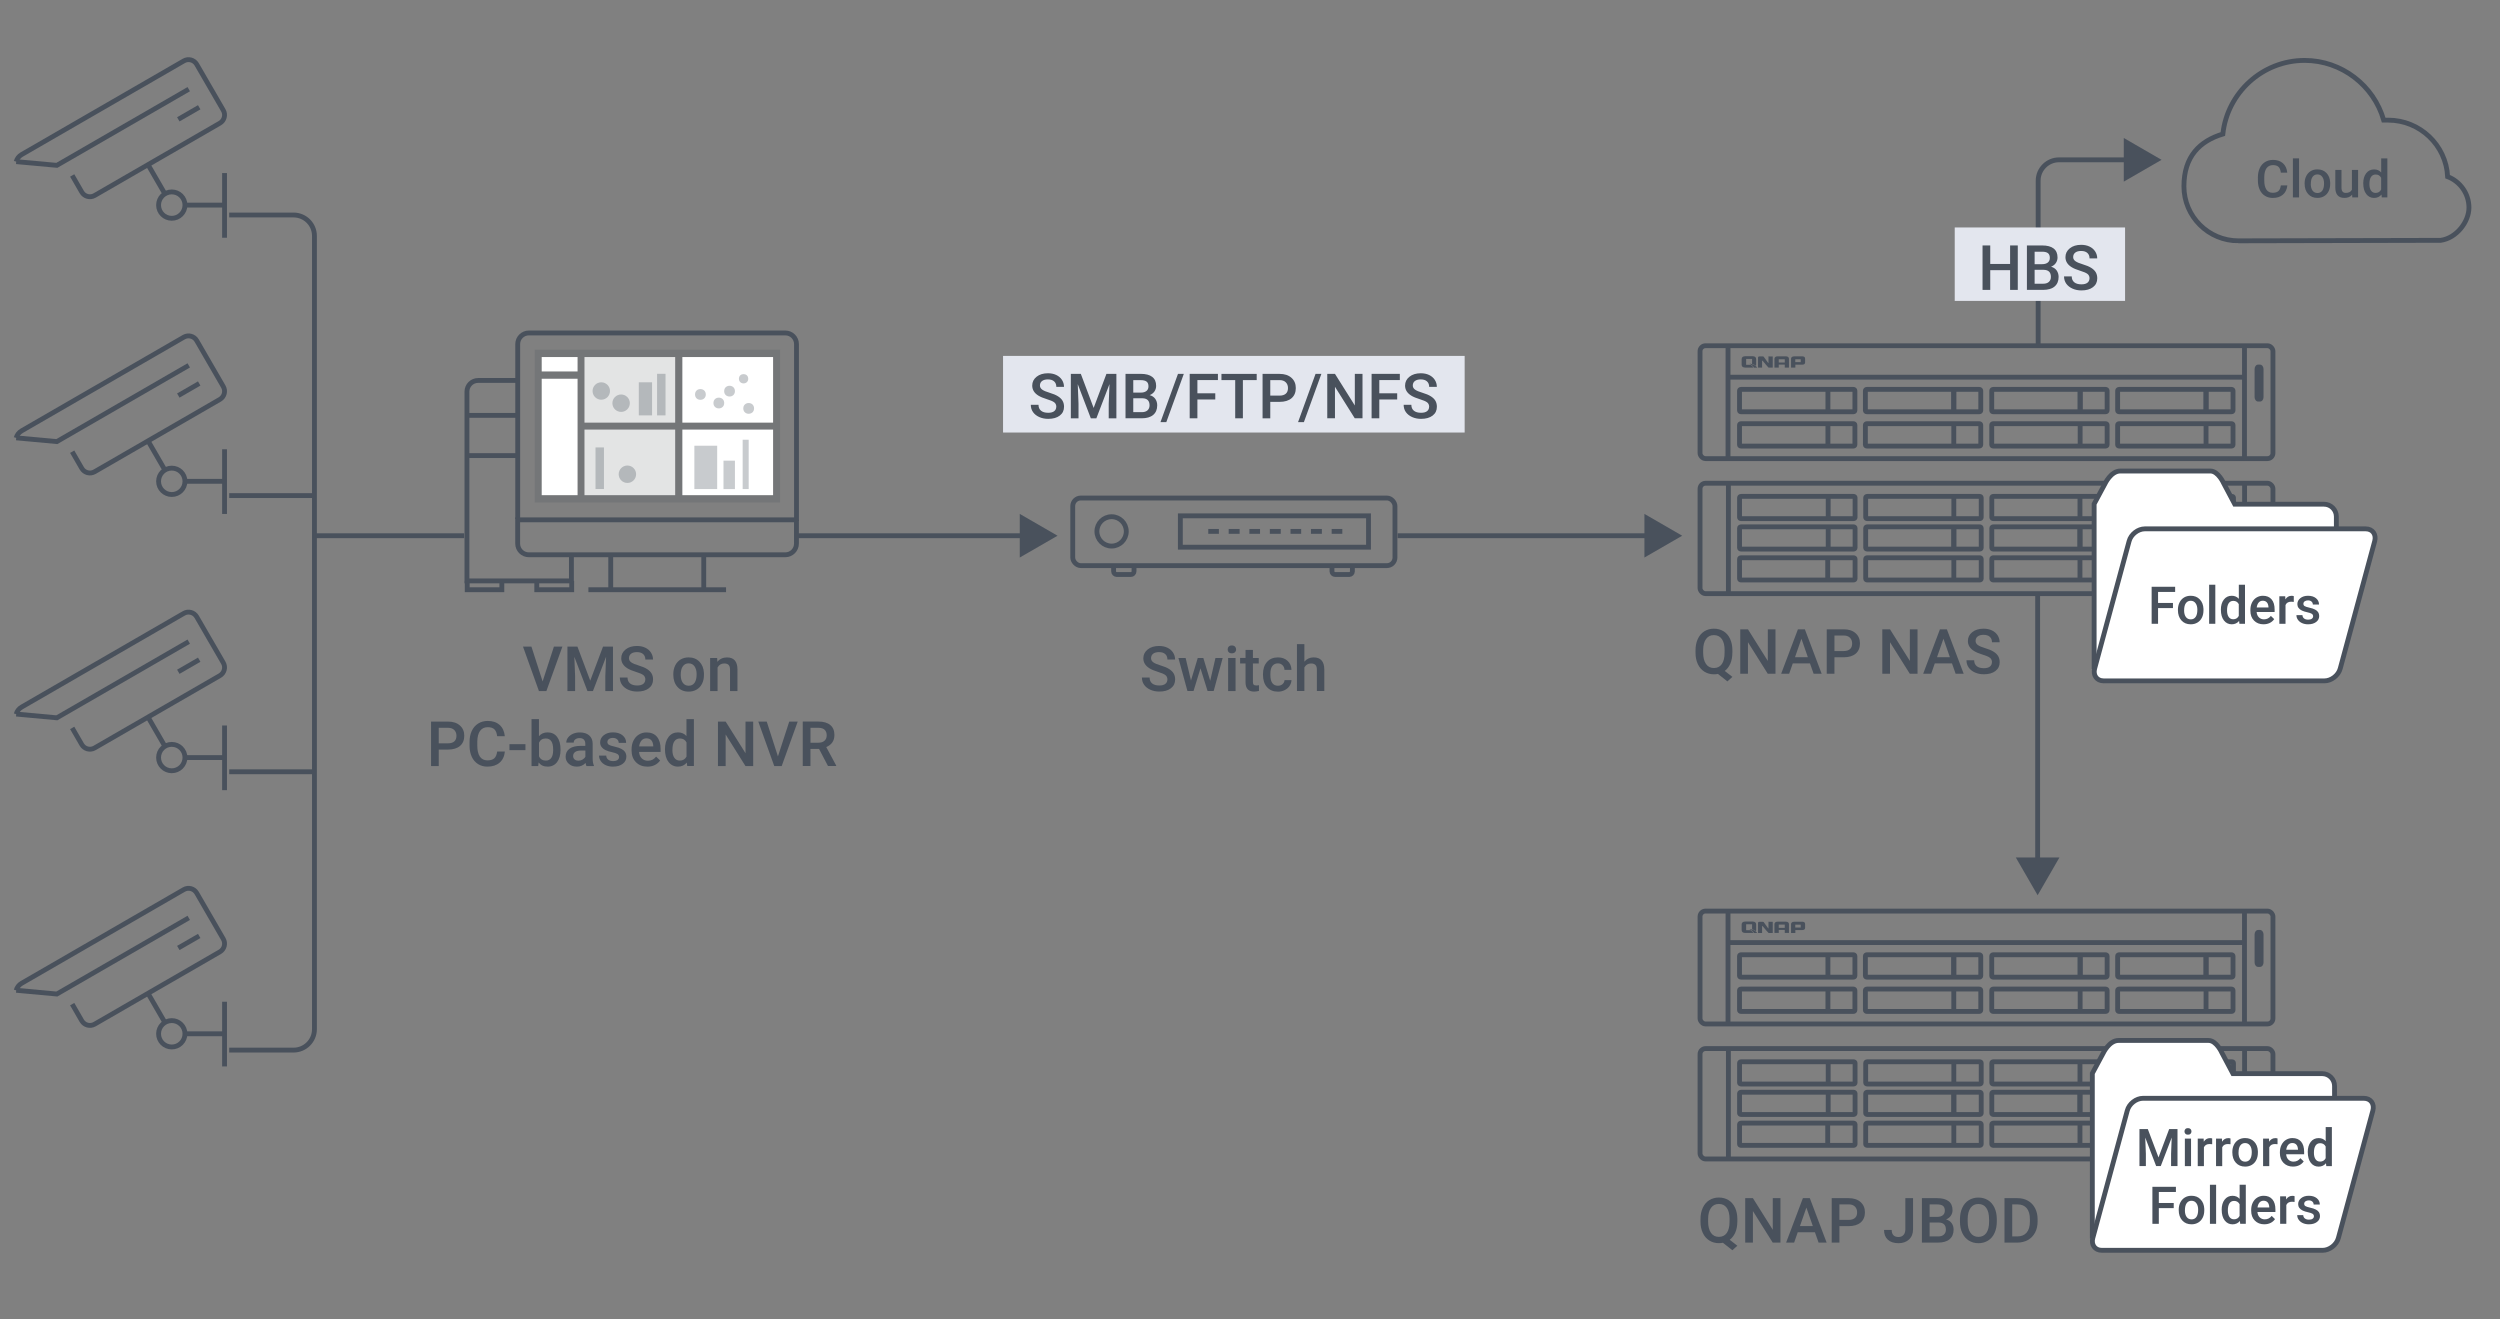 <?xml version="1.0" encoding="UTF-8"?>
<svg id="uuid-6d4a2605-df10-4706-9f0d-88dad5bce138" data-name="圖層_1" xmlns="http://www.w3.org/2000/svg" viewBox="0 0 720 380">
  <rect x="0" y="0" width="720" height="380" fill="#808080" stroke="none"/>
  <g>
    <polyline points="154.59 167.3 154.59 169.84 164.65 169.84 164.65 167.3" style="fill: none; stroke: #49515c; stroke-width: 1.4px;"/>
    <polyline points="134.56 167.3 134.56 169.84 144.53 169.84 144.53 167.3" style="fill: none; stroke: #49515c; stroke-width: 1.4px;"/>
    <path d="M149.1,109.57h-11.41c-1.77,0-3.21,1.44-3.21,3.21v54.52h30.09v-7.52" style="fill: none; stroke: #49515c; stroke-width: 1.4px;"/>
    <line x1="134.56" y1="119.63" x2="149.1" y2="119.63" style="fill: none; stroke: #49515c; stroke-width: 1.4px;"/>
    <line x1="202.68" y1="169.84" x2="202.68" y2="159.78" style="fill: none; stroke: #49515c; stroke-width: 1.4px;"/>
    <line x1="175.89" y1="159.78" x2="175.89" y2="169.84" style="fill: none; stroke: #49515c; stroke-width: 1.4px;"/>
    <line x1="169.46" y1="169.84" x2="209.1" y2="169.84" style="fill: none; stroke: #49515c; stroke-width: 1.4px;"/>
    <path d="M229.47,149.72h-80.38v6.85c0,1.77,1.44,3.21,3.21,3.21h73.87c1.77,0,3.21-1.44,3.21-3.21v-6.85s.08,0,.08,0Z" style="fill: none; stroke: #49515c; stroke-width: 1.4px;"/>
    <path d="M149.1,149.47v-50.37c0-1.77,1.44-3.21,3.21-3.21h73.87c1.77,0,3.21,1.44,3.21,3.21v50.97" style="fill: none; stroke: #49515c; stroke-width: 1.4px;"/>
    <rect x="154" y="100.7" width="70.66" height="44.03" style="fill: #49515c; isolation: isolate; opacity: .2;"/>
    <rect x="156.01" y="102.83" width="10.33" height="4.15" style="fill: #fff;"/>
    <rect x="156.01" y="109.08" width="10.33" height="33.53" style="fill: #fff;"/>
    <rect x="168.33" y="102.83" width="26.12" height="18.89" style="fill: #fff; opacity: .8;"/>
    <rect x="196.52" y="102.83" width="26.13" height="18.89" style="fill: #fff;"/>
    <rect x="168.33" y="123.72" width="26.12" height="18.89" style="fill: #fff; opacity: .8;"/>
    <rect x="196.52" y="123.72" width="26.13" height="18.89" style="fill: #fff;"/>
    <circle cx="173.17" cy="112.61" r="2.51" style="fill: #49515c; opacity: .3;"/>
    <circle cx="180.69" cy="136.58" r="2.51" style="fill: #49515c; opacity: .3;"/>
    <circle cx="178.88" cy="116.12" r="2.51" style="fill: #49515c; opacity: .3;"/>
    <circle cx="210.11" cy="112.65" r="1.55" style="fill: #49515c; opacity: .3;"/>
    <circle cx="215.62" cy="117.62" r="1.55" style="fill: #49515c; opacity: .3;"/>
    <circle cx="214.15" cy="109.08" r="1.34" style="fill: #49515c; opacity: .3;"/>
    <circle cx="207.02" cy="116.07" r="1.55" style="fill: #49515c; opacity: .3;"/>
    <circle cx="201.72" cy="113.6" r="1.55" style="fill: #49515c; opacity: .3;"/>
    <rect x="189.24" y="107.65" width="2.43" height="11.98" style="fill: #49515c; opacity: .3;"/>
    <rect x="183.97" y="110.1" width="3.82" height="9.53" style="fill: #49515c; opacity: .3;"/>
    <rect x="171.51" y="128.86" width="2.43" height="11.98" style="fill: #49515c; opacity: .3;"/>
    <rect x="199.98" y="128.37" width="6.57" height="12.48" style="fill: #49515c; opacity: .3;"/>
    <rect x="213.88" y="126.64" width="1.74" height="14.21" style="fill: #49515c; opacity: .3;"/>
    <rect x="208.37" y="132.67" width="3.29" height="8.19" style="fill: #49515c; opacity: .3;"/>
    <line x1="134.56" y1="131.21" x2="149.1" y2="131.21" style="fill: none; stroke: #49515c; stroke-width: 1.4px;"/>
  </g>
  <g>
    <rect x="308.95" y="143.43" width="92.8" height="19.47" rx="2.32" ry="2.32" style="fill: none; stroke: #49515c; stroke-width: 1.4px;"/>
    <rect x="339.94" y="148.56" width="54.19" height="9.03" style="fill: none; stroke: #49515c; stroke-width: 1.4px;"/>
    <line x1="347.98" y1="153.04" x2="351.04" y2="153.04" style="fill: none; stroke: #49515c; stroke-width: 1.4px;"/>
    <line x1="353.86" y1="153.04" x2="357.01" y2="153.04" style="fill: none; stroke: #49515c; stroke-width: 1.4px;"/>
    <line x1="359.82" y1="153.04" x2="362.89" y2="153.04" style="fill: none; stroke: #49515c; stroke-width: 1.4px;"/>
    <line x1="365.71" y1="153.04" x2="368.86" y2="153.04" style="fill: none; stroke: #49515c; stroke-width: 1.4px;"/>
    <line x1="371.67" y1="153.04" x2="374.74" y2="153.04" style="fill: none; stroke: #49515c; stroke-width: 1.4px;"/>
    <line x1="377.55" y1="153.04" x2="380.7" y2="153.04" style="fill: none; stroke: #49515c; stroke-width: 1.4px;"/>
    <line x1="383.52" y1="153.04" x2="386.59" y2="153.04" style="fill: none; stroke: #49515c; stroke-width: 1.4px;"/>
    <circle cx="320.14" cy="153.04" r="4.23" style="fill: none; stroke: #49515c; stroke-width: 1.4px;"/>
    <path d="M389.49,162.73v1.82c0,.5-.41.91-.91.91h-4.06c-.5,0-.91-.41-.91-.91v-1.82" style="fill: none; stroke: #49515c; stroke-width: 1.4px;"/>
    <path d="M326.6,162.73v1.82c0,.5-.41.91-.91.91h-4.06c-.5,0-.91-.41-.91-.91v-1.82" style="fill: none; stroke: #49515c; stroke-width: 1.4px;"/>
  </g>
  <g>
    <path d="M53.27,59.07c0,2.1-1.7,3.8-3.8,3.8s-3.8-1.7-3.8-3.8,1.7-3.8,3.8-3.8,3.8,1.7,3.8,3.8h0Z" style="fill: none; stroke: #49515c; stroke-width: 1.4px;"/>
    <polyline points="4.67 46.55 16.37 47.62 54.36 25.68" style="fill: none; stroke: #49515c; stroke-width: 1.4px;"/>
    <path d="M20.79,50.53l2.76,4.78c.75,1.29,2.41,1.74,3.7.99l36.07-20.83c1.29-.75,1.74-2.41.99-3.7l-1.57-2.72-1.37-2.37-.85-1.46-1.38-2.39-2.49-4.3c-.75-1.29-2.41-1.74-3.7-.99l-1.79,1.03L6.26,44.5c-.87.5-1.38,1.24-1.59,2.04" style="fill: none; stroke: #49515c; stroke-width: 1.4px;"/>
    <line x1="64.67" y1="49.84" x2="64.67" y2="68.47" style="fill: none; stroke: #49515c; stroke-width: 1.4px;"/>
    <line x1="64.67" y1="59.07" x2="53.27" y2="59.07" style="fill: none; stroke: #49515c; stroke-width: 1.4px;"/>
    <line x1="47.54" y1="55.91" x2="42.81" y2="47.73" style="fill: none; stroke: #49515c; stroke-width: 1.4px;"/>
    <line x1="51.35" y1="34.37" x2="57.37" y2="30.89" style="fill: none; stroke: #49515c; stroke-width: 1.4px;"/>
  </g>
  <g>
    <path d="M53.27,138.62c0,2.1-1.7,3.8-3.8,3.8s-3.8-1.7-3.8-3.8,1.7-3.8,3.8-3.8,3.8,1.7,3.8,3.8h0Z" style="fill: none; stroke: #49515c; stroke-width: 1.4px;"/>
    <polyline points="4.67 126.1 16.37 127.18 54.36 105.23" style="fill: none; stroke: #49515c; stroke-width: 1.4px;"/>
    <path d="M20.79,130.09l2.76,4.78c.75,1.29,2.41,1.74,3.7.99l36.07-20.83c1.29-.75,1.74-2.41.99-3.7l-1.57-2.72-1.37-2.37-.85-1.46-1.38-2.39-2.49-4.3c-.75-1.29-2.41-1.74-3.7-.99l-1.79,1.03L6.26,124.06c-.87.5-1.38,1.24-1.59,2.04" style="fill: none; stroke: #49515c; stroke-width: 1.4px;"/>
    <line x1="64.67" y1="129.39" x2="64.67" y2="148.02" style="fill: none; stroke: #49515c; stroke-width: 1.4px;"/>
    <line x1="64.67" y1="138.62" x2="53.27" y2="138.62" style="fill: none; stroke: #49515c; stroke-width: 1.4px;"/>
    <line x1="47.54" y1="135.46" x2="42.81" y2="127.28" style="fill: none; stroke: #49515c; stroke-width: 1.4px;"/>
    <line x1="51.35" y1="113.92" x2="57.37" y2="110.44" style="fill: none; stroke: #49515c; stroke-width: 1.4px;"/>
  </g>
  <g>
    <path d="M53.27,218.18c0,2.1-1.7,3.8-3.8,3.8s-3.8-1.7-3.8-3.8,1.7-3.8,3.8-3.8,3.8,1.7,3.8,3.8h0Z" style="fill: none; stroke: #49515c; stroke-width: 1.4px;"/>
    <polyline points="4.67 205.65 16.37 206.73 54.36 184.79" style="fill: none; stroke: #49515c; stroke-width: 1.4px;"/>
    <path d="M20.79,209.64l2.76,4.78c.75,1.29,2.41,1.74,3.7.99l36.07-20.83c1.29-.75,1.74-2.41.99-3.7l-1.57-2.72-1.37-2.37-.85-1.46-1.38-2.39-2.49-4.3c-.75-1.29-2.41-1.74-3.7-.99l-1.79,1.03-44.9,25.94c-.87.5-1.38,1.24-1.59,2.04" style="fill: none; stroke: #49515c; stroke-width: 1.4px;"/>
    <line x1="64.67" y1="208.94" x2="64.67" y2="227.57" style="fill: none; stroke: #49515c; stroke-width: 1.4px;"/>
    <line x1="64.67" y1="218.18" x2="53.27" y2="218.18" style="fill: none; stroke: #49515c; stroke-width: 1.4px;"/>
    <line x1="47.54" y1="215.01" x2="42.81" y2="206.83" style="fill: none; stroke: #49515c; stroke-width: 1.4px;"/>
    <line x1="51.35" y1="193.47" x2="57.37" y2="189.99" style="fill: none; stroke: #49515c; stroke-width: 1.4px;"/>
  </g>
  <g>
    <path d="M53.27,297.73c0,2.1-1.7,3.8-3.8,3.8s-3.8-1.7-3.8-3.8,1.7-3.8,3.8-3.8,3.8,1.7,3.8,3.8h0Z" style="fill: none; stroke: #49515c; stroke-width: 1.4px;"/>
    <polyline points="4.67 285.2 16.37 286.28 54.36 264.34" style="fill: none; stroke: #49515c; stroke-width: 1.4px;"/>
    <path d="M20.79,289.19l2.76,4.78c.75,1.29,2.41,1.74,3.7.99l36.07-20.83c1.29-.75,1.74-2.41.99-3.7l-1.57-2.72-1.37-2.37-.85-1.46-1.38-2.39-2.49-4.3c-.75-1.29-2.41-1.74-3.7-.99l-1.79,1.03-44.9,25.94c-.87.5-1.38,1.24-1.59,2.04" style="fill: none; stroke: #49515c; stroke-width: 1.4px;"/>
    <line x1="64.67" y1="288.5" x2="64.67" y2="307.13" style="fill: none; stroke: #49515c; stroke-width: 1.4px;"/>
    <line x1="64.67" y1="297.73" x2="53.27" y2="297.73" style="fill: none; stroke: #49515c; stroke-width: 1.4px;"/>
    <line x1="47.54" y1="294.56" x2="42.81" y2="286.39" style="fill: none; stroke: #49515c; stroke-width: 1.4px;"/>
    <line x1="51.35" y1="273.02" x2="57.37" y2="269.55" style="fill: none; stroke: #49515c; stroke-width: 1.4px;"/>
  </g>
  <g>
    <rect x="489.61" y="99.57" width="165" height="32.51" rx="1.58" ry="1.58" style="fill: none; stroke: #49515c; stroke-width: 1.4px;"/>
    <line x1="497.67" y1="99.57" x2="497.67" y2="132.22" style="fill: none; stroke: #49515c; stroke-width: 1.4px;"/>
    <line x1="646.41" y1="99.57" x2="646.41" y2="132.22" style="fill: none; stroke: #49515c; stroke-width: 1.4px;"/>
    <line x1="497.81" y1="108.63" x2="646.41" y2="108.63" style="fill: none; stroke: #49515c; stroke-width: 1.4px;"/>
    <path d="M650.33,105.01h.56c.55,0,1.01.58,1.01,1.29v8.06c0,.72-.45,1.29-1.01,1.29h-.56c-.55,0-1.01-.58-1.01-1.29v-8.06c0-.72.45-1.29,1.01-1.29Z" style="fill: #49515c;"/>
    <path d="M501.41,122.02h32.37c.24,0,.43.16.43.36v5.73c0,.2-.19.36-.43.36h-32.37c-.24,0-.43-.16-.43-.36v-5.73c0-.2.19-.36.43-.36Z" style="fill: none; stroke: #49515c; stroke-width: 1.4px;"/>
    <line x1="526.44" y1="122.02" x2="526.44" y2="128.5" style="fill: none; stroke: #49515c; stroke-width: 1.4px;"/>
    <path d="M537.66,122.02h32.37c.24,0,.43.16.43.36v5.73c0,.2-.19.36-.43.36h-32.37c-.24,0-.43-.16-.43-.36v-5.73c0-.2.19-.36.43-.36Z" style="fill: none; stroke: #49515c; stroke-width: 1.4px;"/>
    <line x1="562.69" y1="122.02" x2="562.69" y2="128.5" style="fill: none; stroke: #49515c; stroke-width: 1.4px;"/>
    <path d="M574.05,122.02h32.37c.24,0,.43.16.43.36v5.73c0,.2-.19.36-.43.36h-32.37c-.24,0-.43-.16-.43-.36v-5.73c0-.2.19-.36.43-.36Z" style="fill: none; stroke: #49515c; stroke-width: 1.4px;"/>
    <line x1="599.08" y1="122.02" x2="599.08" y2="128.5" style="fill: none; stroke: #49515c; stroke-width: 1.4px;"/>
    <path d="M610.31,122.02h32.37c.24,0,.43.16.43.36v5.73c0,.2-.19.36-.43.36h-32.37c-.24,0-.43-.16-.43-.36v-5.73c0-.2.19-.36.43-.36Z" style="fill: none; stroke: #49515c; stroke-width: 1.4px;"/>
    <line x1="635.34" y1="122.02" x2="635.34" y2="128.5" style="fill: none; stroke: #49515c; stroke-width: 1.4px;"/>
    <line x1="562.69" y1="112.14" x2="562.69" y2="118.73" style="fill: none; stroke: #49515c; stroke-width: 1.4px;"/>
    <line x1="599.08" y1="112.14" x2="599.08" y2="118.73" style="fill: none; stroke: #49515c; stroke-width: 1.4px;"/>
    <line x1="635.34" y1="112.14" x2="635.34" y2="118.73" style="fill: none; stroke: #49515c; stroke-width: 1.4px;"/>
    <path d="M501.41,112.14h32.37c.24,0,.43.16.43.36v5.73c0,.2-.19.36-.43.36h-32.37c-.24,0-.43-.16-.43-.36v-5.73c0-.2.19-.36.43-.36Z" style="fill: none; stroke: #49515c; stroke-width: 1.4px;"/>
    <line x1="526.44" y1="112.14" x2="526.44" y2="118.73" style="fill: none; stroke: #49515c; stroke-width: 1.4px;"/>
    <path d="M537.66,112.14h32.37c.24,0,.43.16.43.36v5.73c0,.2-.19.36-.43.36h-32.37c-.24,0-.43-.16-.43-.36v-5.73c0-.2.19-.36.43-.36Z" style="fill: none; stroke: #49515c; stroke-width: 1.4px;"/>
    <line x1="562.69" y1="112.14" x2="562.69" y2="118.73" style="fill: none; stroke: #49515c; stroke-width: 1.4px;"/>
    <path d="M574.05,112.14h32.37c.24,0,.43.16.43.36v5.73c0,.2-.19.36-.43.36h-32.37c-.24,0-.43-.16-.43-.36v-5.73c0-.2.19-.36.43-.36Z" style="fill: none; stroke: #49515c; stroke-width: 1.4px;"/>
    <line x1="599.08" y1="112.14" x2="599.08" y2="118.73" style="fill: none; stroke: #49515c; stroke-width: 1.4px;"/>
    <path d="M610.31,112.14h32.37c.24,0,.43.16.43.36v5.73c0,.2-.19.36-.43.36h-32.37c-.24,0-.43-.16-.43-.36v-5.73c0-.2.19-.36.43-.36Z" style="fill: none; stroke: #49515c; stroke-width: 1.4px;"/>
    <line x1="635.34" y1="112.14" x2="635.34" y2="118.73" style="fill: none; stroke: #49515c; stroke-width: 1.4px;"/>
    <g id="uuid-e4a6166f-b7f0-4cd0-9f4c-4140fa7bb721" data-name="logo-0001-qnap">
      <path d="M515.25,105.86h-1.24v-.86h-1.73v.86h-1.24v-2.53c0-.22.09-.39.24-.52s.39-.19.68-.19h2.34c.3,0,.52.06.68.19.16.13.24.3.24.52v2.53h.01ZM514.01,104.4v-.94h-1.73v.94h1.73Z" style="fill: #49515c;"/>
      <path d="M519.66,102.79c-.13-.1-.32-.16-.58-.16h-2.34c-.3,0-.52.06-.68.19-.16.13-.24.29-.24.5h0v2.55h1.24v-.85h2c.55,0,.81-.22.81-.65v-1.04c0-.24-.07-.43-.2-.53h0ZM518.61,104.3h-1.57v-.83h1.57v.83Z" style="fill: #49515c;"/>
      <path d="M509.51,102.63h-.19v1.88s-.03.03-.06.03c0,0-.03,0-.04-.03-.2-.32-1.01-1.42-1.27-1.77h0c-.07-.06-.14-.09-.26-.09h-.99c-.13,0-.22.03-.29.1s-.1.17-.1.29h0v2.83h1.17v-1.94s.03-.07.12-.06c0,0,.03,0,.04.03h0c.23.36,1.7,1.97,1.7,1.97h1.21v-3.22h-.99l-.04-.03Z" style="fill: #49515c;"/>
      <path d="M504.24,105.11s-.04-.03-.06-.04h-1.29v-1.7h1.71v1.44c.52.16.88.37,1.11.56.04-.1.06-.23.06-.36v-1.57c0-.55-.32-.82-.95-.85h-2.17c-.7,0-1.06.29-1.06.86v1.57c0,.56.36.85,1.06.85h2.07c.12,0,.22,0,.3-.03-.17-.24-.49-.52-.79-.73h.01Z" style="fill: #49515c;"/>
      <path d="M503.85,104.7c.39.24,1.09.73,1.32,1.18h.88c-.14-.27-.66-.91-2.2-1.18Z" style="fill: #49515c;"/>
    </g>
  </g>
  <g>
    <line x1="497.78" y1="139.17" x2="497.78" y2="171.12" style="fill: none; stroke: #49515c; stroke-width: 1.4px;"/>
    <line x1="646.44" y1="139.17" x2="646.44" y2="171.12" style="fill: none; stroke: #49515c; stroke-width: 1.4px;"/>
    <rect x="649.16" y="146.39" width="2.71" height="8.61" rx="1.3" ry="1.3" style="fill: #49515c;"/>
    <path d="M501.43,142.96h32.39c.25,0,.44.16.44.36v5.69c0,.2-.19.36-.44.36h-32.39c-.25,0-.44-.16-.44-.36v-5.69c0-.2.19-.36.44-.36Z" style="fill: none; stroke: #49515c; stroke-width: 1.4px;"/>
    <line x1="526.52" y1="142.96" x2="526.52" y2="149.38" style="fill: none; stroke: #49515c; stroke-width: 1.4px;"/>
    <path d="M537.76,142.96h32.39c.25,0,.44.16.44.36v5.69c0,.2-.19.36-.44.36h-32.39c-.25,0-.44-.16-.44-.36v-5.69c0-.2.19-.36.44-.36Z" style="fill: none; stroke: #49515c; stroke-width: 1.4px;"/>
    <line x1="562.7" y1="142.96" x2="562.7" y2="149.38" style="fill: none; stroke: #49515c; stroke-width: 1.4px;"/>
    <path d="M574.08,142.96h32.39c.25,0,.44.16.44.36v5.69c0,.2-.19.36-.44.36h-32.39c-.25,0-.44-.16-.44-.36v-5.69c0-.2.19-.36.44-.36Z" style="fill: none; stroke: #49515c; stroke-width: 1.4px;"/>
    <line x1="599.03" y1="142.96" x2="599.03" y2="149.38" style="fill: none; stroke: #49515c; stroke-width: 1.4px;"/>
    <path d="M610.41,142.96h32.39c.25,0,.44.16.44.36v5.69c0,.2-.19.36-.44.36h-32.39c-.25,0-.44-.16-.44-.36v-5.69c0-.2.19-.36.44-.36Z" style="fill: none; stroke: #49515c; stroke-width: 1.4px;"/>
    <line x1="635.35" y1="142.96" x2="635.35" y2="149.38" style="fill: none; stroke: #49515c; stroke-width: 1.4px;"/>
    <rect x="489.61" y="139.17" width="165" height="31.8" rx="1.6" ry="1.6" style="fill: none; stroke: #49515c; stroke-width: 1.4px;"/>
    <path d="M501.43,160.63h32.39c.25,0,.44.16.44.36v5.69c0,.2-.19.36-.44.36h-32.39c-.25,0-.44-.16-.44-.36v-5.69c0-.2.19-.36.44-.36Z" style="fill: none; stroke: #49515c; stroke-width: 1.4px;"/>
    <line x1="526.38" y1="160.63" x2="526.38" y2="167.05" style="fill: none; stroke: #49515c; stroke-width: 1.4px;"/>
    <path d="M537.76,160.63h32.39c.25,0,.44.16.44.36v5.69c0,.2-.19.36-.44.36h-32.39c-.25,0-.44-.16-.44-.36v-5.69c0-.2.19-.36.44-.36Z" style="fill: none; stroke: #49515c; stroke-width: 1.4px;"/>
    <line x1="562.7" y1="160.63" x2="562.7" y2="167.05" style="fill: none; stroke: #49515c; stroke-width: 1.4px;"/>
    <path d="M574.08,160.63h32.39c.25,0,.44.16.44.36v5.69c0,.2-.19.36-.44.36h-32.39c-.25,0-.44-.16-.44-.36v-5.69c0-.2.19-.36.44-.36Z" style="fill: none; stroke: #49515c; stroke-width: 1.4px;"/>
    <line x1="599.03" y1="160.63" x2="599.03" y2="167.05" style="fill: none; stroke: #49515c; stroke-width: 1.4px;"/>
    <path d="M610.41,160.63h32.39c.25,0,.44.16.44.36v5.69c0,.2-.19.36-.44.36h-32.39c-.25,0-.44-.16-.44-.36v-5.69c0-.2.19-.36.44-.36Z" style="fill: none; stroke: #49515c; stroke-width: 1.4px;"/>
    <line x1="635.35" y1="160.63" x2="635.35" y2="167.05" style="fill: none; stroke: #49515c; stroke-width: 1.4px;"/>
    <line x1="562.7" y1="151.73" x2="562.7" y2="158.27" style="fill: none; stroke: #49515c; stroke-width: 1.4px;"/>
    <line x1="599.03" y1="151.73" x2="599.03" y2="158.27" style="fill: none; stroke: #49515c; stroke-width: 1.4px;"/>
    <line x1="635.35" y1="151.73" x2="635.35" y2="158.27" style="fill: none; stroke: #49515c; stroke-width: 1.4px;"/>
    <path d="M501.43,151.73h32.39c.25,0,.44.16.44.36v5.69c0,.2-.19.36-.44.36h-32.39c-.25,0-.44-.16-.44-.36v-5.69c0-.2.19-.36.44-.36Z" style="fill: none; stroke: #49515c; stroke-width: 1.4px;"/>
    <line x1="526.52" y1="151.73" x2="526.52" y2="158.27" style="fill: none; stroke: #49515c; stroke-width: 1.4px;"/>
    <path d="M537.76,151.73h32.39c.25,0,.44.16.44.36v5.69c0,.2-.19.36-.44.36h-32.39c-.25,0-.44-.16-.44-.36v-5.69c0-.2.19-.36.44-.36Z" style="fill: none; stroke: #49515c; stroke-width: 1.4px;"/>
    <line x1="562.7" y1="151.73" x2="562.7" y2="158.27" style="fill: none; stroke: #49515c; stroke-width: 1.4px;"/>
    <path d="M574.08,151.73h32.39c.25,0,.44.16.44.36v5.69c0,.2-.19.36-.44.36h-32.39c-.25,0-.44-.16-.44-.36v-5.69c0-.2.19-.36.44-.36Z" style="fill: none; stroke: #49515c; stroke-width: 1.4px;"/>
    <line x1="599.03" y1="151.73" x2="599.03" y2="158.27" style="fill: none; stroke: #49515c; stroke-width: 1.4px;"/>
    <path d="M610.41,151.73h32.39c.25,0,.44.16.44.36v5.69c0,.2-.19.36-.44.36h-32.39c-.25,0-.44-.16-.44-.36v-5.69c0-.2.19-.36.44-.36Z" style="fill: none; stroke: #49515c; stroke-width: 1.4px;"/>
    <line x1="635.35" y1="151.73" x2="635.35" y2="158.27" style="fill: none; stroke: #49515c; stroke-width: 1.4px;"/>
  </g>
  <g>
    <rect x="489.61" y="262.39" width="165" height="32.51" rx="1.58" ry="1.58" style="fill: none; stroke: #49515c; stroke-width: 1.4px;"/>
    <line x1="497.67" y1="262.39" x2="497.67" y2="295.05" style="fill: none; stroke: #49515c; stroke-width: 1.4px;"/>
    <line x1="646.41" y1="262.39" x2="646.41" y2="295.05" style="fill: none; stroke: #49515c; stroke-width: 1.4px;"/>
    <line x1="497.81" y1="271.46" x2="646.41" y2="271.46" style="fill: none; stroke: #49515c; stroke-width: 1.4px;"/>
    <path d="M650.33,267.83h.56c.55,0,1.01.58,1.01,1.29v8.06c0,.72-.45,1.29-1.01,1.29h-.56c-.55,0-1.01-.58-1.01-1.29v-8.06c0-.72.45-1.29,1.01-1.29Z" style="fill: #49515c;"/>
    <path d="M501.41,284.85h32.37c.24,0,.43.16.43.36v5.73c0,.2-.19.36-.43.36h-32.37c-.24,0-.43-.16-.43-.36v-5.73c0-.2.19-.36.43-.36Z" style="fill: none; stroke: #49515c; stroke-width: 1.4px;"/>
    <line x1="526.44" y1="284.85" x2="526.44" y2="291.32" style="fill: none; stroke: #49515c; stroke-width: 1.4px;"/>
    <path d="M537.66,284.85h32.37c.24,0,.43.16.43.36v5.73c0,.2-.19.36-.43.36h-32.37c-.24,0-.43-.16-.43-.36v-5.73c0-.2.19-.36.43-.36Z" style="fill: none; stroke: #49515c; stroke-width: 1.4px;"/>
    <line x1="562.69" y1="284.85" x2="562.69" y2="291.32" style="fill: none; stroke: #49515c; stroke-width: 1.4px;"/>
    <path d="M574.05,284.85h32.37c.24,0,.43.16.43.36v5.73c0,.2-.19.36-.43.36h-32.37c-.24,0-.43-.16-.43-.36v-5.73c0-.2.19-.36.43-.36Z" style="fill: none; stroke: #49515c; stroke-width: 1.4px;"/>
    <line x1="599.08" y1="284.85" x2="599.08" y2="291.32" style="fill: none; stroke: #49515c; stroke-width: 1.4px;"/>
    <path d="M610.31,284.85h32.37c.24,0,.43.16.43.36v5.73c0,.2-.19.36-.43.36h-32.37c-.24,0-.43-.16-.43-.36v-5.73c0-.2.19-.36.43-.36Z" style="fill: none; stroke: #49515c; stroke-width: 1.4px;"/>
    <line x1="635.34" y1="284.85" x2="635.34" y2="291.32" style="fill: none; stroke: #49515c; stroke-width: 1.4px;"/>
    <line x1="562.69" y1="274.97" x2="562.69" y2="281.55" style="fill: none; stroke: #49515c; stroke-width: 1.4px;"/>
    <line x1="599.08" y1="274.97" x2="599.08" y2="281.55" style="fill: none; stroke: #49515c; stroke-width: 1.4px;"/>
    <line x1="635.34" y1="274.97" x2="635.34" y2="281.55" style="fill: none; stroke: #49515c; stroke-width: 1.4px;"/>
    <path d="M501.41,274.97h32.37c.24,0,.43.16.43.36v5.73c0,.2-.19.36-.43.36h-32.37c-.24,0-.43-.16-.43-.36v-5.73c0-.2.19-.36.43-.36Z" style="fill: none; stroke: #49515c; stroke-width: 1.4px;"/>
    <line x1="526.44" y1="274.97" x2="526.44" y2="281.55" style="fill: none; stroke: #49515c; stroke-width: 1.4px;"/>
    <path d="M537.66,274.97h32.37c.24,0,.43.16.43.36v5.73c0,.2-.19.36-.43.36h-32.37c-.24,0-.43-.16-.43-.36v-5.73c0-.2.19-.36.43-.36Z" style="fill: none; stroke: #49515c; stroke-width: 1.4px;"/>
    <line x1="562.69" y1="274.97" x2="562.69" y2="281.55" style="fill: none; stroke: #49515c; stroke-width: 1.4px;"/>
    <path d="M574.05,274.97h32.37c.24,0,.43.16.43.36v5.73c0,.2-.19.36-.43.36h-32.37c-.24,0-.43-.16-.43-.36v-5.73c0-.2.19-.36.43-.36Z" style="fill: none; stroke: #49515c; stroke-width: 1.4px;"/>
    <line x1="599.08" y1="274.97" x2="599.08" y2="281.55" style="fill: none; stroke: #49515c; stroke-width: 1.4px;"/>
    <path d="M610.31,274.97h32.37c.24,0,.43.16.43.36v5.73c0,.2-.19.36-.43.36h-32.37c-.24,0-.43-.16-.43-.36v-5.73c0-.2.19-.36.43-.36Z" style="fill: none; stroke: #49515c; stroke-width: 1.4px;"/>
    <line x1="635.34" y1="274.97" x2="635.34" y2="281.55" style="fill: none; stroke: #49515c; stroke-width: 1.4px;"/>
    <g id="uuid-1a36e6cd-add6-4d9b-b723-66c0474922c1" data-name="logo-0001-qnap">
      <path d="M515.25,268.68h-1.24v-.86h-1.73v.86h-1.24v-2.53c0-.22.09-.39.24-.52s.39-.19.68-.19h2.34c.3,0,.52.06.68.19.16.13.24.3.24.52v2.53h.01ZM514.01,267.23v-.94h-1.73v.94h1.73Z" style="fill: #49515c;"/>
      <path d="M519.66,265.62c-.13-.1-.32-.16-.58-.16h-2.34c-.3,0-.52.06-.68.19-.16.13-.24.29-.24.5h0v2.55h1.24v-.85h2c.55,0,.81-.22.81-.65v-1.04c0-.24-.07-.43-.2-.53h0ZM518.61,267.13h-1.57v-.83h1.57v.83Z" style="fill: #49515c;"/>
      <path d="M509.51,265.46h-.19v1.88s-.03.03-.06.03c0,0-.03,0-.04-.03-.2-.32-1.01-1.42-1.27-1.77h0c-.07-.06-.14-.09-.26-.09h-.99c-.13,0-.22.03-.29.1s-.1.17-.1.29h0v2.83h1.17v-1.94s.03-.07.12-.06c0,0,.03,0,.04.03h0c.23.36,1.7,1.97,1.7,1.97h1.21v-3.22h-.99l-.04-.03Z" style="fill: #49515c;"/>
      <path d="M504.24,267.93s-.04-.03-.06-.04h-1.29v-1.7h1.71v1.44c.52.16.88.37,1.11.56.04-.1.06-.23.06-.36v-1.57c0-.55-.32-.82-.95-.85h-2.17c-.7,0-1.06.29-1.06.86v1.57c0,.56.36.85,1.06.85h2.07c.12,0,.22,0,.3-.03-.17-.24-.49-.52-.79-.73h.01Z" style="fill: #49515c;"/>
      <path d="M503.85,267.53c.39.24,1.09.73,1.32,1.18h.88c-.14-.27-.66-.91-2.2-1.18Z" style="fill: #49515c;"/>
    </g>
  </g>
  <g>
    <line x1="497.78" y1="301.99" x2="497.78" y2="333.94" style="fill: none; stroke: #49515c; stroke-width: 1.4px;"/>
    <line x1="646.44" y1="301.99" x2="646.44" y2="333.94" style="fill: none; stroke: #49515c; stroke-width: 1.4px;"/>
    <rect x="649.16" y="309.22" width="2.71" height="8.61" rx="1.3" ry="1.3" style="fill: #49515c;"/>
    <path d="M501.43,305.79h32.39c.25,0,.44.16.44.36v5.69c0,.2-.19.36-.44.36h-32.39c-.25,0-.44-.16-.44-.36v-5.69c0-.2.19-.36.44-.36Z" style="fill: none; stroke: #49515c; stroke-width: 1.4px;"/>
    <line x1="526.52" y1="305.79" x2="526.52" y2="312.21" style="fill: none; stroke: #49515c; stroke-width: 1.4px;"/>
    <path d="M537.76,305.79h32.39c.25,0,.44.16.44.36v5.69c0,.2-.19.36-.44.36h-32.39c-.25,0-.44-.16-.44-.36v-5.69c0-.2.19-.36.44-.36Z" style="fill: none; stroke: #49515c; stroke-width: 1.4px;"/>
    <line x1="562.7" y1="305.79" x2="562.7" y2="312.21" style="fill: none; stroke: #49515c; stroke-width: 1.4px;"/>
    <path d="M574.08,305.79h32.39c.25,0,.44.16.44.36v5.69c0,.2-.19.36-.44.36h-32.39c-.25,0-.44-.16-.44-.36v-5.69c0-.2.19-.36.44-.36Z" style="fill: none; stroke: #49515c; stroke-width: 1.4px;"/>
    <line x1="599.03" y1="305.79" x2="599.03" y2="312.21" style="fill: none; stroke: #49515c; stroke-width: 1.4px;"/>
    <path d="M610.41,305.79h32.39c.25,0,.44.16.44.36v5.69c0,.2-.19.36-.44.36h-32.39c-.25,0-.44-.16-.44-.36v-5.69c0-.2.19-.36.44-.36Z" style="fill: none; stroke: #49515c; stroke-width: 1.4px;"/>
    <line x1="635.35" y1="305.79" x2="635.35" y2="312.21" style="fill: none; stroke: #49515c; stroke-width: 1.4px;"/>
    <rect x="489.61" y="301.99" width="165" height="31.8" rx="1.6" ry="1.6" style="fill: none; stroke: #49515c; stroke-width: 1.4px;"/>
    <path d="M501.43,323.46h32.39c.25,0,.44.16.44.36v5.69c0,.2-.19.36-.44.36h-32.39c-.25,0-.44-.16-.44-.36v-5.69c0-.2.19-.36.44-.36Z" style="fill: none; stroke: #49515c; stroke-width: 1.4px;"/>
    <line x1="526.38" y1="323.46" x2="526.38" y2="329.87" style="fill: none; stroke: #49515c; stroke-width: 1.4px;"/>
    <path d="M537.76,323.46h32.39c.25,0,.44.16.44.36v5.69c0,.2-.19.36-.44.36h-32.39c-.25,0-.44-.16-.44-.36v-5.69c0-.2.19-.36.44-.36Z" style="fill: none; stroke: #49515c; stroke-width: 1.4px;"/>
    <line x1="562.7" y1="323.46" x2="562.7" y2="329.87" style="fill: none; stroke: #49515c; stroke-width: 1.4px;"/>
    <path d="M574.08,323.46h32.39c.25,0,.44.16.44.36v5.69c0,.2-.19.36-.44.36h-32.39c-.25,0-.44-.16-.44-.36v-5.69c0-.2.19-.36.44-.36Z" style="fill: none; stroke: #49515c; stroke-width: 1.4px;"/>
    <line x1="599.03" y1="323.46" x2="599.03" y2="329.87" style="fill: none; stroke: #49515c; stroke-width: 1.4px;"/>
    <path d="M610.41,323.46h32.39c.25,0,.44.16.44.36v5.69c0,.2-.19.36-.44.36h-32.39c-.25,0-.44-.16-.44-.36v-5.69c0-.2.19-.36.44-.36Z" style="fill: none; stroke: #49515c; stroke-width: 1.4px;"/>
    <line x1="635.35" y1="323.46" x2="635.35" y2="329.87" style="fill: none; stroke: #49515c; stroke-width: 1.4px;"/>
    <line x1="562.7" y1="314.56" x2="562.7" y2="321.09" style="fill: none; stroke: #49515c; stroke-width: 1.4px;"/>
    <line x1="599.03" y1="314.56" x2="599.03" y2="321.09" style="fill: none; stroke: #49515c; stroke-width: 1.4px;"/>
    <line x1="635.35" y1="314.56" x2="635.35" y2="321.09" style="fill: none; stroke: #49515c; stroke-width: 1.4px;"/>
    <path d="M501.43,314.56h32.39c.25,0,.44.16.44.36v5.69c0,.2-.19.36-.44.36h-32.39c-.25,0-.44-.16-.44-.36v-5.69c0-.2.19-.36.44-.36Z" style="fill: none; stroke: #49515c; stroke-width: 1.4px;"/>
    <line x1="526.52" y1="314.56" x2="526.52" y2="321.09" style="fill: none; stroke: #49515c; stroke-width: 1.4px;"/>
    <path d="M537.76,314.56h32.39c.25,0,.44.16.44.36v5.69c0,.2-.19.36-.44.36h-32.39c-.25,0-.44-.16-.44-.36v-5.69c0-.2.19-.36.44-.36Z" style="fill: none; stroke: #49515c; stroke-width: 1.4px;"/>
    <line x1="562.7" y1="314.56" x2="562.7" y2="321.09" style="fill: none; stroke: #49515c; stroke-width: 1.4px;"/>
    <path d="M574.08,314.56h32.39c.25,0,.44.16.44.36v5.69c0,.2-.19.36-.44.36h-32.39c-.25,0-.44-.16-.44-.36v-5.69c0-.2.19-.36.44-.36Z" style="fill: none; stroke: #49515c; stroke-width: 1.4px;"/>
    <line x1="599.03" y1="314.56" x2="599.03" y2="321.09" style="fill: none; stroke: #49515c; stroke-width: 1.4px;"/>
    <path d="M610.41,314.56h32.39c.25,0,.44.16.44.36v5.69c0,.2-.19.36-.44.36h-32.39c-.25,0-.44-.16-.44-.36v-5.69c0-.2.19-.36.44-.36Z" style="fill: none; stroke: #49515c; stroke-width: 1.4px;"/>
    <line x1="635.35" y1="314.56" x2="635.35" y2="321.09" style="fill: none; stroke: #49515c; stroke-width: 1.4px;"/>
  </g>
  <g>
    <path d="M156.28,196.23l3.25-10.01h2.44l-4.61,12.8h-2.15l-4.59-12.8h2.43l3.22,10.01Z" style="fill: #49515c;"/>
    <path d="M166.3,186.22l3.69,9.81,3.68-9.81h2.87v12.8h-2.21v-4.22l.22-5.64-3.78,9.86h-1.59l-3.77-9.85.22,5.63v4.22h-2.21v-12.8h2.88Z" style="fill: #49515c;"/>
    <path d="M185.86,195.72c0-.56-.2-1-.59-1.3s-1.11-.61-2.14-.92-1.85-.66-2.46-1.04c-1.17-.73-1.75-1.69-1.75-2.87,0-1.03.42-1.88,1.26-2.55s1.93-1,3.27-1c.89,0,1.68.16,2.38.49s1.25.8,1.64,1.4.6,1.28.6,2.02h-2.21c0-.67-.21-1.19-.63-1.57s-1.02-.57-1.8-.57c-.73,0-1.29.16-1.69.47s-.6.74-.6,1.3c0,.47.22.86.65,1.17s1.15.62,2.14.91,1.8.63,2.4,1.01,1.05.81,1.33,1.3.42,1.06.42,1.72c0,1.07-.41,1.91-1.23,2.54s-1.93.94-3.33.94c-.93,0-1.78-.17-2.55-.51s-1.38-.82-1.81-1.42-.65-1.31-.65-2.11h2.22c0,.73.24,1.29.72,1.69s1.17.6,2.07.6c.77,0,1.35-.16,1.74-.47s.58-.73.58-1.24Z" style="fill: #49515c;"/>
    <path d="M193.91,194.17c0-.93.18-1.77.55-2.52s.89-1.32,1.56-1.72,1.44-.6,2.3-.6c1.28,0,2.32.41,3.12,1.24s1.23,1.92,1.3,3.29v.5c0,.94-.17,1.78-.53,2.51s-.88,1.31-1.55,1.71-1.45.61-2.32.61c-1.34,0-2.42-.45-3.22-1.34s-1.21-2.08-1.21-3.57v-.11ZM196.05,194.36c0,.98.2,1.74.61,2.3s.97.83,1.69.83,1.28-.28,1.68-.84.6-1.39.6-2.47c0-.96-.21-1.72-.62-2.29s-.97-.84-1.68-.84-1.25.28-1.66.83-.62,1.38-.62,2.48Z" style="fill: #49515c;"/>
    <path d="M206.54,189.51l.06,1.1c.7-.85,1.63-1.27,2.77-1.27,1.98,0,2.99,1.13,3.02,3.4v6.28h-2.14v-6.16c0-.6-.13-1.05-.39-1.34s-.69-.44-1.28-.44c-.86,0-1.5.39-1.92,1.17v6.77h-2.14v-9.51h2.01Z" style="fill: #49515c;"/>
    <path d="M126.36,215.87v4.75h-2.22v-12.8h4.9c1.43,0,2.56.37,3.41,1.12.84.74,1.26,1.73,1.26,2.96s-.41,2.23-1.23,2.93c-.82.7-1.98,1.05-3.46,1.05h-2.65ZM126.36,214.08h2.67c.79,0,1.39-.19,1.81-.56s.62-.91.62-1.61-.21-1.24-.63-1.66-1-.63-1.74-.64h-2.73v4.46Z" style="fill: #49515c;"/>
    <path d="M145.4,216.45c-.13,1.37-.63,2.43-1.51,3.19s-2.05,1.15-3.51,1.15c-1.02,0-1.92-.24-2.69-.73s-1.38-1.17-1.8-2.06-.64-1.92-.66-3.1v-1.2c0-1.21.21-2.27.64-3.19s1.04-1.63,1.84-2.13,1.72-.75,2.77-.75c1.41,0,2.55.38,3.41,1.15s1.36,1.85,1.5,3.25h-2.21c-.11-.92-.37-1.58-.8-1.99s-1.06-.61-1.89-.61c-.97,0-1.71.35-2.23,1.06s-.78,1.74-.8,3.11v1.13c0,1.38.25,2.44.74,3.17.5.73,1.22,1.09,2.18,1.09.87,0,1.53-.2,1.97-.59s.72-1.05.83-1.96h2.21Z" style="fill: #49515c;"/>
    <path d="M151.33,216.04h-4.61v-1.72h4.61v1.72Z" style="fill: #49515c;"/>
    <path d="M161.43,215.96c0,1.48-.33,2.65-.99,3.52s-1.57,1.31-2.72,1.31-1.98-.4-2.6-1.2l-.11,1.03h-1.93v-13.5h2.14v4.9c.62-.73,1.44-1.09,2.49-1.09,1.16,0,2.07.43,2.73,1.29s.99,2.07.99,3.61v.12ZM159.3,215.77c0-1.03-.18-1.8-.54-2.32s-.89-.77-1.58-.77c-.93,0-1.58.4-1.95,1.21v3.92c.38.83,1.04,1.24,1.97,1.24.67,0,1.18-.25,1.55-.75s.55-1.25.56-2.26v-.27Z" style="fill: #49515c;"/>
    <path d="M168.9,220.62c-.09-.18-.18-.48-.25-.89-.68.71-1.51,1.06-2.5,1.06s-1.73-.27-2.34-.82-.91-1.22-.91-2.02c0-1.01.38-1.79,1.13-2.33s1.83-.81,3.23-.81h1.31v-.62c0-.49-.14-.89-.41-1.18s-.69-.44-1.26-.44c-.49,0-.88.12-1.2.36s-.47.55-.47.93h-2.14c0-.52.17-1.01.52-1.46s.82-.81,1.41-1.07,1.26-.39,1.99-.39c1.11,0,2,.28,2.66.84s1,1.35,1.02,2.36v4.29c0,.86.12,1.54.36,2.05v.15h-2.18ZM166.56,219.08c.42,0,.82-.1,1.19-.31s.65-.48.84-.83v-1.79h-1.15c-.79,0-1.39.14-1.78.41s-.6.67-.6,1.17c0,.41.14.74.41.98s.64.36,1.09.36Z" style="fill: #49515c;"/>
    <path d="M178.29,218.03c0-.38-.16-.67-.47-.87s-.83-.38-1.56-.53-1.33-.35-1.82-.58c-1.07-.52-1.6-1.26-1.6-2.24,0-.82.35-1.51,1.04-2.06s1.57-.83,2.64-.83c1.14,0,2.06.28,2.76.84s1.05,1.29,1.05,2.19h-2.14c0-.41-.15-.75-.46-1.02s-.71-.41-1.21-.41c-.47,0-.85.11-1.15.33s-.44.51-.44.87c0,.33.14.58.41.76s.83.36,1.67.55,1.5.4,1.97.66.83.56,1.06.92.35.79.35,1.3c0,.86-.35,1.55-1.06,2.08s-1.64.8-2.79.8c-.78,0-1.47-.14-2.08-.42s-1.08-.67-1.42-1.16-.51-1.02-.51-1.59h2.07c.03.5.22.89.57,1.16s.82.41,1.4.41.99-.11,1.28-.32.44-.49.44-.84Z" style="fill: #49515c;"/>
    <path d="M186.44,220.79c-1.35,0-2.45-.43-3.29-1.28s-1.26-1.99-1.26-3.41v-.26c0-.95.18-1.8.55-2.54s.88-1.33,1.54-1.74,1.4-.62,2.21-.62c1.29,0,2.3.41,3,1.24s1.06,2,1.06,3.51v.86h-6.21c.06.79.33,1.41.79,1.86s1.04.69,1.74.69c.98,0,1.78-.4,2.39-1.19l1.15,1.1c-.38.57-.89,1.01-1.52,1.32s-1.35.47-2.14.47ZM186.18,212.64c-.59,0-1.06.21-1.42.62s-.59.98-.69,1.71h4.07v-.16c-.05-.71-.24-1.26-.57-1.62s-.8-.55-1.39-.55Z" style="fill: #49515c;"/>
    <path d="M191.51,215.79c0-1.46.34-2.64,1.02-3.53s1.59-1.33,2.73-1.33c1.01,0,1.82.35,2.44,1.05v-4.87h2.14v13.5h-1.93l-.11-.98c-.64.77-1.49,1.16-2.56,1.16s-2.01-.45-2.7-1.34-1.03-2.12-1.03-3.66ZM193.65,215.98c0,.97.19,1.72.56,2.26s.9.81,1.59.81c.87,0,1.51-.39,1.92-1.17v-4.06c-.39-.76-1.03-1.14-1.9-1.14-.69,0-1.22.27-1.6.82s-.56,1.37-.56,2.47Z" style="fill: #49515c;"/>
    <path d="M216.91,220.62h-2.22l-5.7-9.08v9.08h-2.22v-12.8h2.22l5.72,9.11v-9.11h2.21v12.8Z" style="fill: #49515c;"/>
    <path d="M224.05,217.83l3.25-10.01h2.44l-4.61,12.8h-2.15l-4.59-12.8h2.43l3.22,10.01Z" style="fill: #49515c;"/>
    <path d="M235.89,215.69h-2.48v4.92h-2.22v-12.8h4.5c1.48,0,2.62.33,3.42.99s1.2,1.62,1.2,2.88c0,.86-.21,1.57-.62,2.15s-.99,1.02-1.73,1.33l2.87,5.33v.11h-2.38l-2.57-4.92ZM233.41,213.9h2.29c.75,0,1.34-.19,1.76-.57s.63-.9.63-1.55-.19-1.22-.58-1.59-.97-.57-1.74-.58h-2.35v4.29Z" style="fill: #49515c;"/>
  </g>
  <g>
    <path d="M336.22,195.72c0-.56-.2-1-.59-1.3s-1.11-.61-2.14-.92-1.85-.66-2.46-1.04c-1.17-.73-1.75-1.69-1.75-2.87,0-1.03.42-1.88,1.26-2.55s1.93-1,3.27-1c.89,0,1.68.16,2.38.49s1.25.8,1.64,1.4.6,1.28.6,2.02h-2.21c0-.67-.21-1.19-.63-1.57s-1.02-.57-1.8-.57c-.73,0-1.29.16-1.69.47s-.6.74-.6,1.3c0,.47.22.86.65,1.17s1.15.62,2.14.91,1.8.63,2.4,1.01,1.05.81,1.33,1.3.42,1.06.42,1.72c0,1.07-.41,1.91-1.23,2.54s-1.93.94-3.33.94c-.93,0-1.78-.17-2.55-.51s-1.38-.82-1.81-1.42-.65-1.31-.65-2.11h2.22c0,.73.24,1.29.72,1.69s1.17.6,2.07.6c.77,0,1.35-.16,1.74-.47s.58-.73.58-1.24Z" style="fill: #49515c;"/>
    <path d="M348.54,196.07l1.51-6.57h2.08l-2.59,9.51h-1.76l-2.04-6.53-2,6.53h-1.76l-2.6-9.51h2.08l1.54,6.5,1.95-6.5h1.61l1.98,6.57Z" style="fill: #49515c;"/>
    <path d="M353.57,187.04c0-.33.1-.6.31-.82s.51-.33.89-.33.69.11.9.33.32.49.32.82-.11.59-.32.8-.51.32-.9.32-.68-.11-.89-.32-.31-.48-.31-.8ZM355.84,199.02h-2.14v-9.51h2.14v9.51Z" style="fill: #49515c;"/>
    <path d="M360.84,187.19v2.31h1.68v1.58h-1.68v5.31c0,.36.07.63.22.79s.4.24.77.24c.25,0,.5-.03.75-.09v1.65c-.49.13-.96.2-1.41.2-1.64,0-2.46-.91-2.46-2.72v-5.39h-1.56v-1.58h1.56v-2.31h2.14Z" style="fill: #49515c;"/>
    <path d="M368.05,197.49c.53,0,.98-.16,1.33-.47s.54-.69.56-1.15h2.01c-.02.59-.21,1.14-.55,1.66s-.81.92-1.41,1.22-1.23.45-1.92.45c-1.33,0-2.38-.43-3.16-1.29s-1.17-2.05-1.17-3.57v-.22c0-1.45.39-2.61,1.16-3.48s1.83-1.31,3.16-1.31c1.13,0,2.05.33,2.76.99s1.09,1.52,1.12,2.6h-2.01c-.02-.54-.21-.99-.56-1.34s-.79-.53-1.33-.53c-.69,0-1.22.25-1.6.75s-.57,1.26-.57,2.28v.34c0,1.03.19,1.8.56,2.31s.91.76,1.61.76Z" style="fill: #49515c;"/>
    <path d="M375.67,190.54c.7-.81,1.58-1.21,2.65-1.21,2.03,0,3.06,1.16,3.08,3.47v6.21h-2.14v-6.13c0-.66-.14-1.12-.43-1.39s-.7-.41-1.25-.41c-.86,0-1.49.38-1.92,1.14v6.79h-2.14v-13.5h2.14v5.03Z" style="fill: #49515c;"/>
  </g>
  <g>
    <path d="M498.92,187.97c0,1.21-.19,2.26-.58,3.15s-.92,1.59-1.61,2.11l2.2,1.71-1.44,1.3-2.72-2.15c-.36.08-.74.11-1.15.11-1.03,0-1.95-.25-2.76-.76s-1.44-1.23-1.88-2.17-.67-2.02-.67-3.24v-.72c0-1.25.22-2.35.66-3.3s1.07-1.69,1.87-2.19,1.73-.76,2.76-.76,1.98.25,2.79.75,1.43,1.22,1.87,2.16.66,2.03.67,3.28v.71ZM496.69,187.31c0-1.44-.27-2.53-.81-3.28s-1.3-1.12-2.29-1.12-1.7.38-2.25,1.13-.82,1.81-.83,3.19v.75c0,1.38.27,2.46.81,3.24s1.3,1.17,2.28,1.17,1.75-.38,2.28-1.12.8-1.85.8-3.29v-.67Z" style="fill: #49515c;"/>
    <path d="M511.33,194.04h-2.22l-5.7-9.08v9.08h-2.22v-12.8h2.22l5.72,9.11v-9.11h2.21v12.8Z" style="fill: #49515c;"/>
    <path d="M521.28,191.06h-4.96l-1.04,2.98h-2.31l4.83-12.8h2l4.84,12.8h-2.32l-1.05-2.98ZM516.95,189.27h3.71l-1.85-5.31-1.85,5.31Z" style="fill: #49515c;"/>
    <path d="M528.32,189.29v4.75h-2.22v-12.8h4.9c1.43,0,2.56.37,3.41,1.12.84.74,1.26,1.73,1.26,2.96s-.41,2.23-1.23,2.93c-.82.7-1.98,1.05-3.46,1.05h-2.65ZM528.32,187.5h2.67c.79,0,1.39-.19,1.81-.56s.62-.91.62-1.61-.21-1.24-.63-1.66-1-.63-1.74-.64h-2.73v4.46Z" style="fill: #49515c;"/>
    <path d="M552.24,194.04h-2.22l-5.7-9.08v9.08h-2.22v-12.8h2.22l5.72,9.11v-9.11h2.21v12.8Z" style="fill: #49515c;"/>
    <path d="M562.18,191.06h-4.96l-1.04,2.98h-2.31l4.83-12.8h2l4.84,12.8h-2.32l-1.05-2.98ZM557.85,189.27h3.71l-1.85-5.31-1.85,5.31Z" style="fill: #49515c;"/>
    <path d="M573.69,190.74c0-.56-.2-1-.59-1.3s-1.11-.61-2.14-.92-1.85-.66-2.46-1.04c-1.17-.73-1.75-1.69-1.75-2.87,0-1.03.42-1.88,1.26-2.55s1.93-1,3.27-1c.89,0,1.68.16,2.38.49s1.25.8,1.64,1.4.6,1.28.6,2.02h-2.21c0-.67-.21-1.19-.63-1.57s-1.02-.57-1.8-.57c-.73,0-1.29.16-1.69.47s-.6.74-.6,1.3c0,.47.22.86.65,1.17s1.15.62,2.14.91,1.8.63,2.4,1.01,1.05.81,1.33,1.3.42,1.06.42,1.72c0,1.07-.41,1.91-1.23,2.54s-1.93.94-3.33.94c-.93,0-1.78-.17-2.55-.51s-1.38-.82-1.81-1.42-.65-1.31-.65-2.11h2.22c0,.73.24,1.29.72,1.69s1.17.6,2.07.6c.77,0,1.35-.16,1.74-.47s.58-.73.58-1.24Z" style="fill: #49515c;"/>
  </g>
  <g>
    <path d="M500.35,351.8c0,1.21-.19,2.26-.58,3.15s-.92,1.59-1.61,2.11l2.2,1.71-1.44,1.3-2.72-2.15c-.36.08-.74.11-1.15.11-1.03,0-1.95-.25-2.76-.76s-1.44-1.23-1.88-2.17-.67-2.02-.67-3.24v-.72c0-1.25.22-2.35.66-3.3s1.07-1.69,1.87-2.19,1.73-.76,2.76-.76,1.98.25,2.79.75,1.43,1.22,1.87,2.16.66,2.03.67,3.28v.71ZM498.12,351.14c0-1.44-.27-2.53-.81-3.28s-1.3-1.12-2.29-1.12-1.7.38-2.25,1.13-.82,1.81-.83,3.19v.75c0,1.38.27,2.46.81,3.24s1.3,1.17,2.28,1.17,1.75-.38,2.28-1.12.8-1.85.8-3.29v-.67Z" style="fill: #49515c;"/>
    <path d="M512.76,357.87h-2.22l-5.7-9.08v9.08h-2.22v-12.8h2.22l5.72,9.11v-9.11h2.21v12.8Z" style="fill: #49515c;"/>
    <path d="M522.71,354.89h-4.96l-1.04,2.98h-2.31l4.83-12.8h2l4.84,12.8h-2.32l-1.05-2.98ZM518.38,353.1h3.71l-1.85-5.31-1.85,5.31Z" style="fill: #49515c;"/>
    <path d="M529.75,353.12v4.75h-2.22v-12.8h4.9c1.43,0,2.56.37,3.41,1.12.84.74,1.26,1.73,1.26,2.96s-.41,2.23-1.23,2.93c-.82.7-1.98,1.05-3.46,1.05h-2.65ZM529.75,351.33h2.67c.79,0,1.39-.19,1.81-.56s.62-.91.62-1.61-.21-1.24-.63-1.66-1-.63-1.74-.64h-2.73v4.46Z" style="fill: #49515c;"/>
    <path d="M548.75,345.07h2.21v8.97c0,1.22-.38,2.2-1.15,2.92s-1.77,1.08-3.03,1.08c-1.34,0-2.37-.34-3.09-1.01s-1.09-1.61-1.09-2.81h2.21c0,.68.17,1.19.51,1.53s.82.51,1.46.51c.6,0,1.07-.2,1.43-.59s.53-.94.53-1.64v-8.96Z" style="fill: #49515c;"/>
    <path d="M553.51,357.87v-12.8h4.39c1.45,0,2.55.29,3.3.87s1.13,1.44,1.13,2.59c0,.59-.16,1.11-.47,1.58s-.78.83-1.39,1.09c.69.19,1.23.54,1.6,1.06s.57,1.14.57,1.87c0,1.2-.39,2.12-1.16,2.77s-1.87.97-3.31.97h-4.67ZM555.73,350.46h2.18c.69,0,1.23-.16,1.62-.47s.58-.76.58-1.33c0-.63-.18-1.09-.54-1.37s-.92-.42-1.68-.42h-2.16v3.59ZM555.73,352.09v4h2.47c.7,0,1.24-.17,1.63-.52s.59-.83.59-1.44c0-1.33-.68-2.01-2.04-2.04h-2.65Z" style="fill: #49515c;"/>
    <path d="M575.08,351.8c0,1.25-.22,2.35-.65,3.3s-1.05,1.67-1.86,2.18-1.73.76-2.78.76-1.96-.25-2.77-.76-1.44-1.23-1.88-2.17-.67-2.02-.67-3.24v-.72c0-1.25.22-2.35.66-3.3s1.07-1.69,1.87-2.19,1.73-.76,2.77-.76,1.97.25,2.77.75,1.43,1.22,1.87,2.16.66,2.03.67,3.28v.71ZM572.85,351.14c0-1.42-.27-2.5-.8-3.26s-1.3-1.13-2.28-1.13-1.71.38-2.25,1.13-.82,1.82-.83,3.19v.74c0,1.41.27,2.49.82,3.26s1.31,1.15,2.28,1.15,1.74-.38,2.27-1.12.8-1.85.8-3.29v-.67Z" style="fill: #49515c;"/>
    <path d="M577.29,357.87v-12.8h3.78c1.13,0,2.13.25,3.01.76s1.55,1.22,2.03,2.14.72,1.99.72,3.18v.64c0,1.21-.24,2.28-.73,3.2s-1.17,1.63-2.07,2.13-1.92.75-3.07.75h-3.68ZM579.52,346.86v9.23h1.45c1.17,0,2.06-.36,2.69-1.09s.94-1.78.95-3.14v-.71c0-1.39-.3-2.45-.91-3.18s-1.48-1.1-2.63-1.1h-1.56Z" style="fill: #49515c;"/>
  </g>
  <g>
    <rect x="288.88" y="102.5" width="132.94" height="22.07" style="fill: #e3e6ee;"/>
    <g>
      <path d="M304.22,117.18c0-.56-.2-1-.59-1.3s-1.11-.61-2.14-.92-1.85-.66-2.46-1.04c-1.17-.73-1.75-1.69-1.75-2.87,0-1.03.42-1.88,1.26-2.55s1.93-1,3.27-1c.89,0,1.68.16,2.38.49s1.25.8,1.64,1.4.6,1.28.6,2.02h-2.21c0-.67-.21-1.19-.63-1.57s-1.02-.57-1.8-.57c-.73,0-1.29.16-1.69.47s-.6.74-.6,1.3c0,.47.22.86.65,1.17s1.15.62,2.14.91,1.8.63,2.4,1.01,1.05.81,1.33,1.3.42,1.06.42,1.72c0,1.07-.41,1.91-1.23,2.54s-1.93.94-3.33.94c-.93,0-1.78-.17-2.55-.51s-1.38-.82-1.81-1.42-.65-1.31-.65-2.11h2.22c0,.73.24,1.29.72,1.69s1.17.6,2.07.6c.77,0,1.35-.16,1.74-.47s.58-.73.58-1.24Z" style="fill: #49515c;"/>
      <path d="M311.28,107.68l3.69,9.81,3.68-9.81h2.87v12.8h-2.21v-4.22l.22-5.64-3.78,9.86h-1.59l-3.77-9.85.22,5.63v4.22h-2.21v-12.8h2.88Z" style="fill: #49515c;"/>
      <path d="M324.15,120.47v-12.8h4.39c1.45,0,2.55.29,3.3.87s1.13,1.44,1.13,2.59c0,.59-.16,1.11-.47,1.58s-.78.83-1.39,1.09c.69.19,1.23.54,1.6,1.06s.57,1.14.57,1.87c0,1.2-.39,2.12-1.16,2.77s-1.87.97-3.31.97h-4.67ZM326.38,113.07h2.18c.69,0,1.23-.16,1.62-.47s.58-.76.58-1.33c0-.63-.18-1.09-.54-1.37s-.92-.42-1.68-.42h-2.16v3.59ZM326.38,114.7v4h2.47c.7,0,1.24-.17,1.63-.52s.59-.83.59-1.44c0-1.33-.68-2.01-2.04-2.04h-2.65Z" style="fill: #49515c;"/>
      <path d="M335.9,121.57h-1.68l5.04-13.9h1.68l-5.04,13.9Z" style="fill: #49515c;"/>
      <path d="M350,115.05h-5.15v5.42h-2.22v-12.8h8.13v1.79h-5.91v3.81h5.15v1.78Z" style="fill: #49515c;"/>
      <path d="M361.94,109.47h-3.99v11h-2.21v-11h-3.96v-1.79h10.15v1.79Z" style="fill: #49515c;"/>
      <path d="M365.84,115.73v4.75h-2.22v-12.8h4.9c1.43,0,2.56.37,3.41,1.12.84.74,1.26,1.73,1.26,2.96s-.41,2.23-1.23,2.93c-.82.7-1.98,1.05-3.46,1.05h-2.65ZM365.84,113.94h2.67c.79,0,1.39-.19,1.81-.56s.62-.91.62-1.61-.21-1.24-.63-1.66-1-.63-1.74-.64h-2.73v4.46Z" style="fill: #49515c;"/>
      <path d="M375.52,121.57h-1.68l5.04-13.9h1.68l-5.04,13.9Z" style="fill: #49515c;"/>
      <path d="M392.39,120.47h-2.22l-5.7-9.08v9.08h-2.22v-12.8h2.22l5.72,9.11v-9.11h2.21v12.8Z" style="fill: #49515c;"/>
      <path d="M402.39,115.05h-5.15v5.42h-2.22v-12.8h8.13v1.79h-5.91v3.81h5.15v1.78Z" style="fill: #49515c;"/>
      <path d="M411.6,117.18c0-.56-.2-1-.59-1.3s-1.11-.61-2.14-.92-1.85-.66-2.46-1.04c-1.17-.73-1.75-1.69-1.75-2.87,0-1.03.42-1.88,1.26-2.55s1.93-1,3.27-1c.89,0,1.68.16,2.38.49s1.25.8,1.64,1.4.6,1.28.6,2.02h-2.21c0-.67-.21-1.19-.63-1.57s-1.02-.57-1.8-.57c-.73,0-1.29.16-1.69.47s-.6.74-.6,1.3c0,.47.22.86.65,1.17s1.15.62,2.14.91,1.8.63,2.4,1.01,1.05.81,1.33,1.3.42,1.06.42,1.72c0,1.07-.41,1.91-1.23,2.54s-1.93.94-3.33.94c-.93,0-1.78-.17-2.55-.51s-1.38-.82-1.81-1.42-.65-1.31-.65-2.11h2.22c0,.73.24,1.29.72,1.69s1.17.6,2.07.6c.77,0,1.35-.16,1.74-.47s.58-.73.58-1.24Z" style="fill: #49515c;"/>
    </g>
  </g>
  <path d="M66.01,61.92h18.55c3.3,0,6,2.7,6,6v228.51c0,3.3-2.7,6-6,6h-18.55" style="fill: none; stroke: #49515c; stroke-width: 1.4px;"/>
  <line x1="66.01" y1="222.27" x2="90.56" y2="222.27" style="fill: none; stroke: #49515c; stroke-width: 1.4px;"/>
  <line x1="66.01" y1="142.73" x2="90.56" y2="142.73" style="fill: none; stroke: #49515c; stroke-width: 1.4px;"/>
  <line x1="133.68" y1="154.29" x2="90.56" y2="154.29" style="fill: none; stroke: #49515c; stroke-width: 1.4px;"/>
  <g>
    <line x1="295.53" y1="154.29" x2="229.47" y2="154.29" style="fill: none; stroke: #49515c; stroke-width: 1.4px;"/>
    <polygon points="293.69 148 304.57 154.29 293.69 160.57 293.69 148" style="fill: #49515c;"/>
  </g>
  <g>
    <line x1="475.43" y1="154.29" x2="402.51" y2="154.29" style="fill: none; stroke: #49515c; stroke-width: 1.4px;"/>
    <polygon points="473.59 148 484.47 154.29 473.59 160.57 473.59 148" style="fill: #49515c;"/>
  </g>
  <g>
    <path d="M586.99,99.57v-47.54c0-3.3,2.7-6,6-6h20.5" style="fill: none; stroke: #49515c; stroke-width: 1.4px;"/>
    <polygon points="611.65 52.31 622.53 46.03 611.65 39.74 611.65 52.31" style="fill: #49515c;"/>
  </g>
  <g>
    <line x1="586.84" y1="248.79" x2="586.84" y2="170.69" style="fill: none; stroke: #49515c; stroke-width: 1.4px;"/>
    <polygon points="593.12 246.95 586.84 257.83 580.55 246.95 593.12 246.95" style="fill: #49515c;"/>
  </g>
  <g id="uuid-eae8c427-6dbe-4737-8c0a-aa4acf4241fd" data-name="_圖層_11">
    <g id="uuid-ad444ad5-ad72-45a5-bd0f-918aab2ecbed" data-name="icon-0093-Mount_cloud">
      <g id="uuid-b934e8fb-b755-445e-a20d-8ca1de758629" data-name="cloud">
        <path d="M644.67,69.36c-8.64,0-15.7-7-15.7-15.7s4.64-13.06,11.21-15.06c1.28-11.85,11.35-21.2,23.56-21.2h0c10.64,0,19.92,7.21,22.77,17.2h1.28c9.14,0,16.7,7.21,17.13,16.28,3.57,1.36,6.14,4.85,6.14,8.92s-3.57,8.78-8.14,9.42c0,0-58.25.14-58.25.14Z" style="fill: none; stroke: #49515c; stroke-width: 1.4px;"/>
      </g>
    </g>
  </g>
  <g>
    <rect x="562.96" y="65.51" width="49.06" height="21.15" style="fill: #e3e6ee;"/>
    <g>
      <path d="M581.12,83.49h-2.21v-5.68h-5.72v5.68h-2.22v-12.8h2.22v5.33h5.72v-5.33h2.21v12.8Z" style="fill: #49515c;"/>
      <path d="M583.75,83.49v-12.8h4.39c1.45,0,2.55.29,3.3.87s1.13,1.44,1.13,2.59c0,.59-.16,1.11-.47,1.58s-.78.83-1.39,1.09c.69.19,1.23.54,1.6,1.06s.57,1.14.57,1.87c0,1.2-.39,2.12-1.16,2.77s-1.87.97-3.31.97h-4.67ZM585.97,76.08h2.18c.69,0,1.23-.16,1.62-.47s.58-.76.58-1.33c0-.63-.18-1.09-.54-1.37s-.92-.42-1.68-.42h-2.16v3.59ZM585.97,77.71v4h2.47c.7,0,1.24-.17,1.63-.52s.59-.83.59-1.44c0-1.33-.68-2.01-2.04-2.04h-2.65Z" style="fill: #49515c;"/>
      <path d="M601.79,80.19c0-.56-.2-1-.59-1.3s-1.11-.61-2.14-.92-1.85-.66-2.46-1.04c-1.17-.73-1.75-1.69-1.75-2.87,0-1.03.42-1.88,1.26-2.55s1.93-1,3.27-1c.89,0,1.68.16,2.38.49s1.25.8,1.64,1.4.6,1.28.6,2.02h-2.21c0-.67-.21-1.19-.63-1.57s-1.02-.57-1.8-.57c-.73,0-1.29.16-1.69.47s-.6.74-.6,1.3c0,.47.22.86.65,1.17s1.15.62,2.14.91,1.8.63,2.4,1.01,1.05.81,1.33,1.3.42,1.06.42,1.72c0,1.07-.41,1.91-1.23,2.54s-1.93.94-3.33.94c-.93,0-1.78-.17-2.55-.51s-1.38-.82-1.81-1.42-.65-1.31-.65-2.11h2.22c0,.73.24,1.29.72,1.69s1.17.6,2.07.6c.77,0,1.35-.16,1.74-.47s.58-.73.58-1.24Z" style="fill: #49515c;"/>
    </g>
  </g>
  <g id="uuid-3802ae10-541b-4282-ac2c-98307686da20" data-name="icon-0100-File_Station">
    <path d="M672.87,152.25v-3.48c0-1.93-1.56-3.56-3.56-3.56h-25.7l-3.18-6s-1.56-3.56-3.85-3.56h-25.92c-2.74,0-4.44,3.7-4.44,3.7l-3.11,5.78v47.55" style="fill: #fff; stroke: #49515c; stroke-width: 1.4px;"/>
    <path d="M669.47,196.09h-63.62c-2,0-3.11-1.63-2.59-3.56l9.92-36.66c.52-2,2.59-3.56,4.52-3.56h63.62c2,0,3.11,1.63,2.59,3.56l-9.92,36.66c-.52,2-2.59,3.56-4.52,3.56Z" style="fill: #fff; stroke: #49515c; stroke-width: 1.4px;"/>
  </g>
  <g>
    <path d="M625.81,175.13h-4.29v4.52h-1.85v-10.66h6.77v1.49h-4.92v3.17h4.29v1.48Z" style="fill: #49515c;"/>
    <path d="M627.24,175.62c0-.78.15-1.48.46-2.1.31-.62.74-1.1,1.3-1.44s1.2-.5,1.92-.5c1.07,0,1.94.34,2.6,1.03.67.69,1.03,1.6,1.08,2.74v.42c0,.78-.14,1.48-.44,2.09-.3.62-.73,1.09-1.29,1.43s-1.2.51-1.94.51c-1.12,0-2.01-.37-2.68-1.12-.67-.74-1.01-1.74-1.01-2.98v-.09ZM629.02,175.77c0,.82.17,1.45.51,1.92.34.46.81.69,1.41.69s1.07-.23,1.4-.7c.33-.47.5-1.15.5-2.06,0-.8-.17-1.44-.52-1.9-.34-.47-.81-.7-1.4-.7s-1.04.23-1.38.69c-.34.46-.51,1.15-.51,2.07Z" style="fill: #49515c;"/>
    <path d="M638.01,179.65h-1.78v-11.25h1.78v11.25Z" style="fill: #49515c;"/>
    <path d="M639.61,175.63c0-1.22.28-2.2.85-2.94.57-.74,1.33-1.11,2.28-1.11.84,0,1.52.29,2.04.88v-4.06h1.78v11.25h-1.61l-.09-.82c-.53.64-1.24.97-2.13.97s-1.68-.37-2.25-1.12c-.57-.75-.86-1.76-.86-3.05ZM641.39,175.78c0,.81.15,1.43.46,1.89.31.45.75.68,1.32.68.73,0,1.26-.32,1.6-.97v-3.38c-.33-.63-.85-.95-1.58-.95-.58,0-1.02.23-1.33.69s-.47,1.14-.47,2.06Z" style="fill: #49515c;"/>
    <path d="M651.9,179.8c-1.13,0-2.04-.36-2.74-1.07-.7-.71-1.05-1.66-1.05-2.84v-.22c0-.79.15-1.5.46-2.12.31-.62.73-1.11,1.29-1.45s1.17-.52,1.85-.52c1.08,0,1.91.34,2.5,1.03.59.69.88,1.66.88,2.92v.72h-5.18c.05.65.27,1.17.66,1.55s.87.57,1.45.57c.82,0,1.48-.33,1.99-.99l.96.92c-.32.47-.74.84-1.27,1.1-.53.26-1.12.39-1.78.39ZM651.69,173.01c-.49,0-.88.17-1.18.51-.3.34-.49.82-.58,1.43h3.39v-.13c-.04-.6-.2-1.05-.48-1.35-.28-.3-.66-.46-1.16-.46Z" style="fill: #49515c;"/>
    <path d="M660.61,173.35c-.23-.04-.48-.06-.73-.06-.82,0-1.36.31-1.65.94v5.42h-1.78v-7.92h1.7l.04.89c.43-.69,1.03-1.03,1.79-1.03.25,0,.46.03.63.1v1.67Z" style="fill: #49515c;"/>
    <path d="M666.18,177.5c0-.32-.13-.56-.39-.73s-.69-.31-1.3-.44-1.11-.29-1.52-.48c-.89-.43-1.33-1.05-1.33-1.87,0-.68.29-1.25.86-1.71s1.31-.69,2.2-.69c.95,0,1.71.23,2.3.7.58.47.88,1.08.88,1.82h-1.78c0-.34-.13-.63-.38-.85-.25-.23-.59-.34-1.01-.34-.39,0-.71.09-.96.27-.25.18-.37.42-.37.73,0,.27.11.49.34.64s.69.3,1.39.46c.7.15,1.25.34,1.64.55.4.21.69.47.89.77.19.3.29.66.29,1.08,0,.71-.3,1.29-.89,1.73-.59.44-1.36.66-2.32.66-.65,0-1.23-.12-1.74-.35s-.9-.56-1.19-.97-.42-.85-.42-1.33h1.73c.02.42.18.74.48.97.29.23.68.34,1.16.34s.83-.09,1.07-.27c.24-.18.37-.41.37-.7Z" style="fill: #49515c;"/>
  </g>
  <g>
    <path d="M658.75,53.39c-.11,1.14-.53,2.03-1.26,2.66-.73.64-1.71.96-2.92.96-.85,0-1.6-.2-2.25-.6-.65-.4-1.15-.98-1.5-1.72s-.53-1.6-.55-2.59v-1c0-1.01.18-1.89.53-2.66s.87-1.36,1.53-1.77c.67-.42,1.44-.62,2.31-.62,1.18,0,2.12.32,2.84.96.72.64,1.14,1.54,1.25,2.71h-1.85c-.09-.77-.31-1.32-.67-1.66-.36-.34-.88-.51-1.58-.51-.81,0-1.42.29-1.86.88-.43.59-.65,1.45-.66,2.59v.95c0,1.15.21,2.03.62,2.64.41.61,1.02.91,1.81.91.73,0,1.27-.16,1.64-.49s.6-.87.7-1.63h1.85Z" style="fill: #49515c;"/>
    <path d="M662.13,56.86h-1.78v-11.25h1.78v11.25Z" style="fill: #49515c;"/>
    <path d="M663.73,52.82c0-.78.15-1.48.46-2.1.31-.62.74-1.1,1.3-1.44s1.2-.5,1.92-.5c1.07,0,1.94.34,2.6,1.03.67.69,1.03,1.6,1.08,2.74v.42c0,.78-.14,1.48-.44,2.09-.3.62-.73,1.09-1.29,1.43s-1.2.51-1.94.51c-1.12,0-2.01-.37-2.68-1.12-.67-.74-1.01-1.74-1.01-2.98v-.09ZM665.51,52.98c0,.82.17,1.45.51,1.92.34.46.81.69,1.41.69s1.07-.23,1.4-.7c.33-.47.5-1.15.5-2.06,0-.8-.17-1.44-.52-1.9-.34-.47-.81-.7-1.4-.7s-1.04.23-1.38.69c-.34.46-.51,1.15-.51,2.07Z" style="fill: #49515c;"/>
    <path d="M677.41,56.08c-.52.62-1.26.92-2.23.92-.86,0-1.51-.25-1.95-.75s-.66-1.23-.66-2.18v-5.13h1.78v5.11c0,1.01.42,1.51,1.25,1.51s1.45-.31,1.75-.93v-5.69h1.78v7.92h-1.68l-.04-.78Z" style="fill: #49515c;"/>
    <path d="M680.61,52.84c0-1.22.28-2.2.85-2.94.57-.74,1.33-1.11,2.28-1.11.84,0,1.52.29,2.04.88v-4.06h1.78v11.25h-1.61l-.09-.82c-.53.64-1.24.97-2.13.97s-1.68-.37-2.25-1.12c-.57-.75-.86-1.76-.86-3.05ZM682.39,52.99c0,.81.15,1.43.46,1.89.31.45.75.68,1.32.68.73,0,1.26-.32,1.6-.97v-3.38c-.33-.63-.85-.95-1.58-.95-.58,0-1.02.23-1.33.69s-.47,1.14-.47,2.06Z" style="fill: #49515c;"/>
  </g>
  <g id="uuid-03d9c0fe-a34d-4301-bfc7-ad1d7e435949" data-name="icon-0100-File_Station">
    <path d="M672.35,316.25v-3.48c0-1.93-1.56-3.56-3.56-3.56h-25.7l-3.18-6s-1.56-3.56-3.85-3.56h-25.92c-2.74,0-4.44,3.7-4.44,3.7l-3.11,5.78v47.55" style="fill: #fff; stroke: #49515c; stroke-width: 1.4px;"/>
    <path d="M668.94,360.09h-63.62c-2,0-3.11-1.63-2.59-3.56l9.92-36.66c.52-2,2.59-3.56,4.52-3.56h63.62c2,0,3.11,1.63,2.59,3.56l-9.92,36.66c-.52,2-2.59,3.56-4.52,3.56Z" style="fill: #fff; stroke: #49515c; stroke-width: 1.4px;"/>
  </g>
  <g>
    <path d="M618.57,325.17l3.08,8.17,3.07-8.17h2.4v10.66h-1.85v-3.52l.18-4.7-3.15,8.22h-1.33l-3.14-8.21.18,4.69v3.52h-1.85v-10.66h2.4Z" style="fill: #49515c;"/>
    <path d="M629.13,325.85c0-.27.09-.5.26-.68.17-.18.42-.27.74-.27s.57.09.75.27.26.41.26.68-.09.49-.26.67-.42.27-.75.27-.57-.09-.74-.27c-.17-.18-.26-.4-.26-.67ZM631.02,335.84h-1.78v-7.92h1.78v7.92Z" style="fill: #49515c;"/>
    <path d="M637.11,329.54c-.23-.04-.48-.06-.73-.06-.82,0-1.36.31-1.65.94v5.42h-1.78v-7.92h1.7l.04.89c.43-.69,1.03-1.03,1.79-1.03.25,0,.46.03.63.1v1.67Z" style="fill: #49515c;"/>
    <path d="M642.38,329.54c-.23-.04-.48-.06-.73-.06-.82,0-1.36.31-1.65.94v5.42h-1.78v-7.92h1.7l.04.89c.43-.69,1.03-1.03,1.79-1.03.25,0,.46.03.63.1v1.67Z" style="fill: #49515c;"/>
    <path d="M642.91,331.8c0-.78.15-1.48.46-2.1.31-.62.74-1.1,1.3-1.44s1.2-.5,1.92-.5c1.07,0,1.94.34,2.6,1.03.67.69,1.03,1.6,1.08,2.74v.42c0,.78-.14,1.48-.44,2.09-.3.62-.73,1.09-1.29,1.43s-1.2.51-1.94.51c-1.12,0-2.01-.37-2.68-1.12-.67-.74-1.01-1.74-1.01-2.98v-.09ZM644.69,331.95c0,.82.17,1.45.51,1.92.34.46.81.69,1.41.69s1.07-.23,1.4-.7c.33-.47.5-1.15.5-2.06,0-.8-.17-1.44-.52-1.9-.34-.47-.81-.7-1.4-.7s-1.04.23-1.38.69c-.34.46-.51,1.15-.51,2.07Z" style="fill: #49515c;"/>
    <path d="M655.93,329.54c-.23-.04-.48-.06-.73-.06-.82,0-1.36.31-1.65.94v5.42h-1.78v-7.92h1.7l.04.89c.43-.69,1.03-1.03,1.79-1.03.25,0,.46.03.63.1v1.67Z" style="fill: #49515c;"/>
    <path d="M660.4,335.98c-1.13,0-2.04-.36-2.74-1.07-.7-.71-1.05-1.66-1.05-2.84v-.22c0-.79.15-1.5.46-2.12.31-.62.73-1.11,1.29-1.45s1.17-.52,1.85-.52c1.08,0,1.91.34,2.5,1.03.59.69.88,1.66.88,2.92v.72h-5.18c.05.65.27,1.17.66,1.55s.87.57,1.45.57c.82,0,1.48-.33,1.99-.99l.96.92c-.32.47-.74.84-1.27,1.1-.53.26-1.12.39-1.78.39ZM660.19,329.19c-.49,0-.88.17-1.18.51-.3.34-.49.82-.58,1.43h3.39v-.13c-.04-.6-.2-1.05-.48-1.35-.28-.3-.66-.46-1.16-.46Z" style="fill: #49515c;"/>
    <path d="M664.63,331.82c0-1.22.28-2.2.85-2.94.57-.74,1.33-1.11,2.28-1.11.84,0,1.52.29,2.04.88v-4.06h1.78v11.25h-1.61l-.09-.82c-.53.64-1.24.97-2.13.97s-1.68-.37-2.25-1.12c-.57-.75-.86-1.76-.86-3.05ZM666.41,331.97c0,.81.15,1.43.46,1.89.31.45.75.68,1.32.68.73,0,1.26-.32,1.6-.97v-3.38c-.33-.63-.85-.95-1.58-.95-.58,0-1.02.23-1.33.69s-.47,1.14-.47,2.06Z" style="fill: #49515c;"/>
    <path d="M626.03,347.94h-4.29v4.52h-1.85v-10.66h6.77v1.49h-4.92v3.17h4.29v1.48Z" style="fill: #49515c;"/>
    <path d="M627.47,348.42c0-.78.15-1.48.46-2.1.31-.62.74-1.1,1.3-1.44s1.2-.5,1.92-.5c1.07,0,1.94.34,2.6,1.03.67.69,1.03,1.6,1.08,2.74v.42c0,.78-.14,1.48-.44,2.09-.3.62-.73,1.09-1.29,1.43s-1.2.51-1.94.51c-1.12,0-2.01-.37-2.68-1.12-.67-.74-1.01-1.74-1.01-2.98v-.09ZM629.25,348.57c0,.82.17,1.45.51,1.92.34.46.81.69,1.41.69s1.07-.23,1.4-.7c.33-.47.5-1.15.5-2.06,0-.8-.17-1.44-.52-1.9-.34-.47-.81-.7-1.4-.7s-1.04.23-1.38.69c-.34.46-.51,1.15-.51,2.07Z" style="fill: #49515c;"/>
    <path d="M638.24,352.46h-1.78v-11.25h1.78v11.25Z" style="fill: #49515c;"/>
    <path d="M639.84,348.44c0-1.22.28-2.2.85-2.94.57-.74,1.33-1.11,2.28-1.11.84,0,1.52.29,2.04.88v-4.06h1.78v11.25h-1.61l-.09-.82c-.53.64-1.24.97-2.13.97s-1.68-.37-2.25-1.12c-.57-.75-.86-1.76-.86-3.05ZM641.62,348.59c0,.81.15,1.43.46,1.89.31.45.75.68,1.32.68.73,0,1.26-.32,1.6-.97v-3.38c-.33-.63-.85-.95-1.58-.95-.58,0-1.02.23-1.33.69s-.47,1.14-.47,2.06Z" style="fill: #49515c;"/>
    <path d="M652.13,352.6c-1.13,0-2.04-.36-2.74-1.07-.7-.71-1.05-1.66-1.05-2.84v-.22c0-.79.15-1.5.46-2.12.31-.62.73-1.11,1.29-1.45s1.17-.52,1.85-.52c1.08,0,1.91.34,2.5,1.03.59.69.88,1.66.88,2.92v.72h-5.18c.05.65.27,1.17.66,1.55s.87.57,1.45.57c.82,0,1.48-.33,1.99-.99l.96.92c-.32.47-.74.84-1.27,1.1-.53.26-1.12.39-1.78.39ZM651.92,345.81c-.49,0-.88.17-1.18.51-.3.34-.49.82-.58,1.43h3.39v-.13c-.04-.6-.2-1.05-.48-1.35-.28-.3-.66-.46-1.16-.46Z" style="fill: #49515c;"/>
    <path d="M660.84,346.16c-.23-.04-.48-.06-.73-.06-.82,0-1.36.31-1.65.94v5.42h-1.78v-7.92h1.7l.04.89c.43-.69,1.03-1.03,1.79-1.03.25,0,.46.03.63.1v1.67Z" style="fill: #49515c;"/>
    <path d="M666.41,350.3c0-.32-.13-.56-.39-.73s-.69-.31-1.3-.44-1.11-.29-1.52-.48c-.89-.43-1.33-1.05-1.33-1.87,0-.68.29-1.25.86-1.71s1.31-.69,2.2-.69c.95,0,1.71.23,2.3.7.58.47.88,1.08.88,1.82h-1.78c0-.34-.13-.63-.38-.85-.25-.23-.59-.34-1.01-.34-.39,0-.71.09-.96.27-.25.18-.37.42-.37.73,0,.27.11.49.34.64s.69.3,1.39.46c.7.15,1.25.34,1.64.55.4.21.69.47.89.77.19.3.29.66.29,1.08,0,.71-.3,1.29-.89,1.73-.59.44-1.36.66-2.32.66-.65,0-1.23-.12-1.74-.35s-.9-.56-1.19-.97-.42-.85-.42-1.33h1.73c.02.42.18.74.48.97.29.23.68.34,1.16.34s.83-.09,1.07-.27c.24-.18.37-.41.37-.7Z" style="fill: #49515c;"/>
  </g>
</svg>
